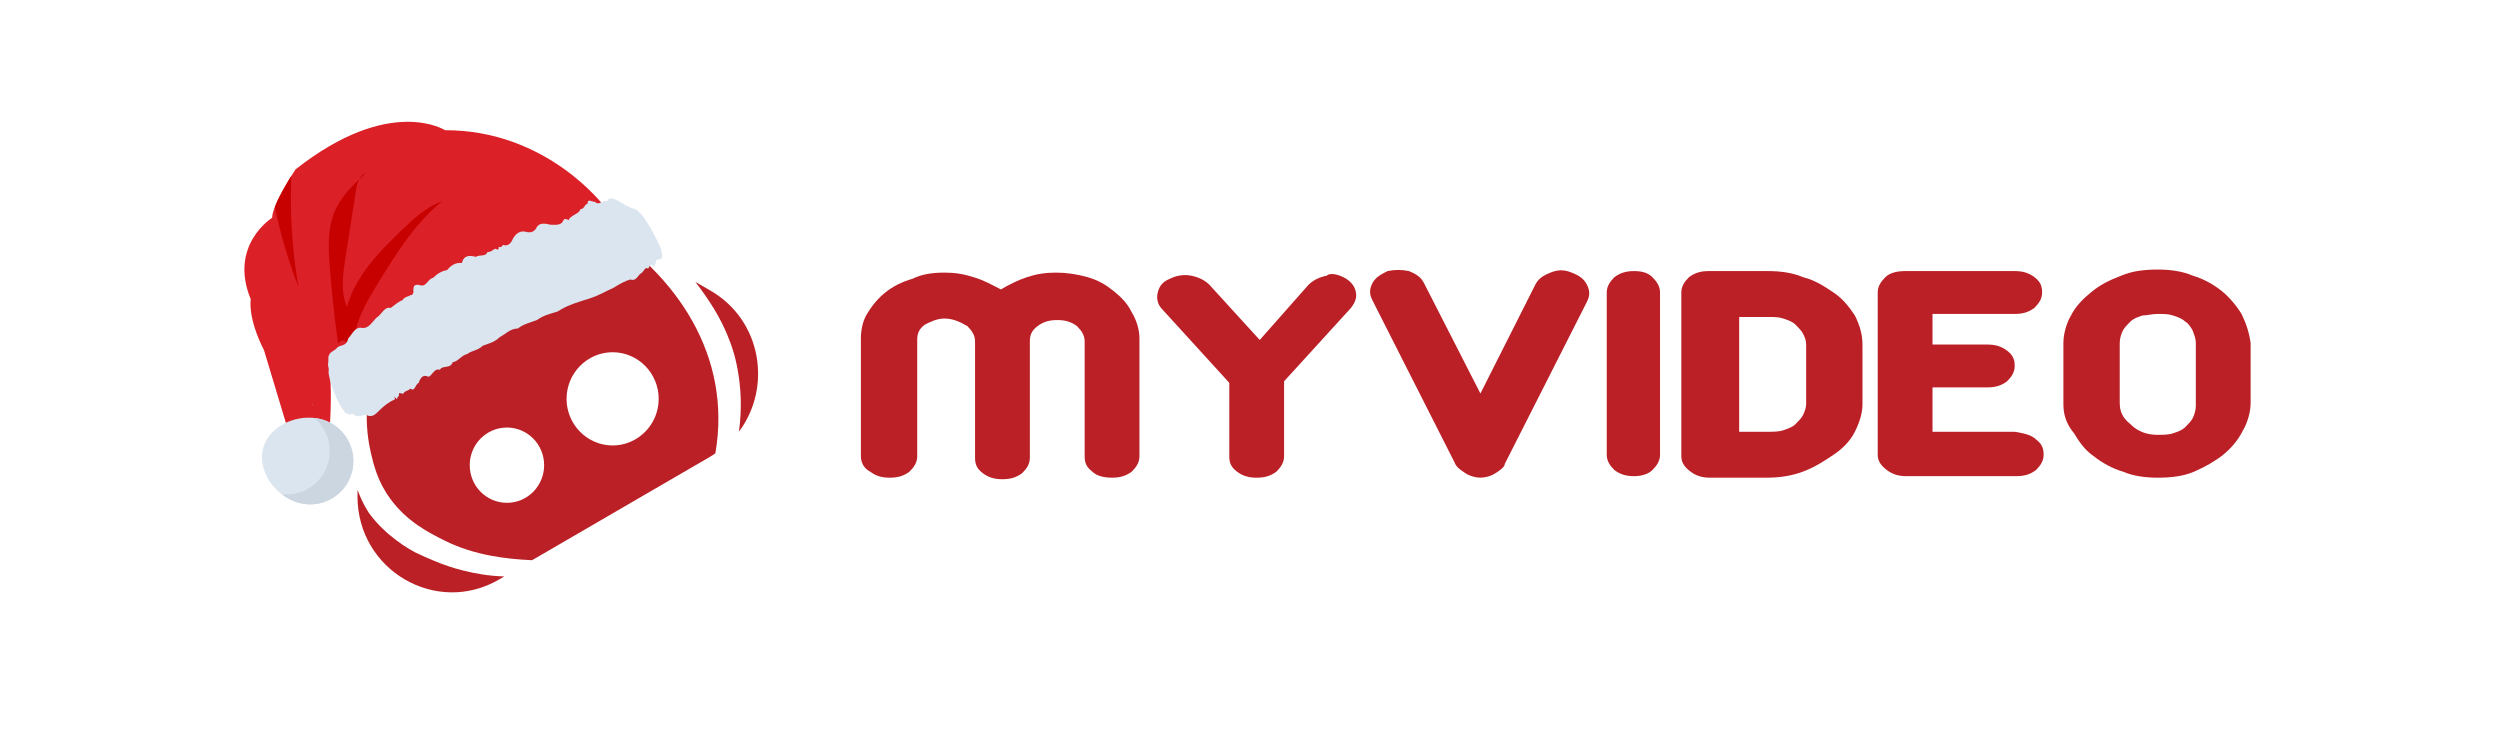 <svg width="473" height="142" viewBox="0 0 473 142" fill="none" xmlns="http://www.w3.org/2000/svg">
<path d="M199.745 51.578C201.761 51.578 203.777 51.868 205.793 52.447C207.809 53.026 209.249 53.895 210.689 55.053C212.128 56.211 213.28 57.369 214.144 59.106C215.008 60.554 215.584 62.292 215.584 64.029V86.325C215.584 87.483 215.008 88.351 214.144 89.22C212.992 90.089 211.84 90.378 210.401 90.378C208.961 90.378 207.521 90.089 206.657 89.22C205.505 88.351 205.217 87.483 205.217 86.325V64.608C205.217 63.45 204.641 62.581 203.777 61.712C202.625 60.844 201.473 60.554 200.033 60.554C198.593 60.554 197.441 60.844 196.289 61.712C195.137 62.581 194.849 63.45 194.849 64.608V86.614C194.849 87.772 194.273 88.641 193.409 89.51C192.257 90.378 191.105 90.668 189.665 90.668C188.225 90.668 187.073 90.378 185.921 89.51C184.769 88.641 184.481 87.772 184.481 86.614V64.608C184.481 63.45 183.905 62.581 183.041 61.712C181.601 60.844 180.161 60.265 178.721 60.265C177.281 60.265 176.129 60.844 174.977 61.423C173.825 62.292 173.537 63.16 173.537 64.318V86.325C173.537 87.483 172.961 88.351 172.097 89.22C170.945 90.089 169.793 90.378 168.353 90.378C166.913 90.378 165.761 90.089 164.609 89.22C163.457 88.641 162.881 87.483 162.881 86.325V64.029C162.881 62.581 163.169 60.844 164.033 59.396C164.897 57.948 166.049 56.501 167.489 55.342C168.929 54.184 170.657 53.315 172.673 52.736C174.401 51.868 176.417 51.578 178.721 51.578C180.737 51.578 182.465 51.868 184.193 52.447C186.209 53.026 187.649 53.895 189.377 54.763C190.817 53.895 192.545 53.026 194.273 52.447C196.001 51.868 197.729 51.578 199.745 51.578Z" fill="#BB2026"/>
<path d="M254.18 52.449C255.332 53.028 256.196 53.897 256.484 55.055C256.772 56.213 256.484 57.082 255.62 58.24L242.948 72.138V86.327C242.948 87.485 242.372 88.353 241.508 89.222C240.356 90.091 239.204 90.38 237.764 90.38C236.324 90.38 235.172 90.091 234.02 89.222C232.868 88.353 232.58 87.485 232.58 86.327V72.428L219.908 58.53C219.044 57.661 218.756 56.503 219.044 55.344C219.332 54.186 219.908 53.318 221.348 52.739C222.5 52.159 223.94 51.87 225.38 52.159C226.82 52.449 227.972 53.028 228.836 53.897L238.34 64.321L247.556 53.897C248.42 53.028 249.572 52.449 251.012 52.159C251.588 51.58 253.028 51.87 254.18 52.449Z" fill="#BB2026"/>
<path d="M282.976 89.508C282.112 90.088 280.96 90.377 280.096 90.377C279.232 90.377 278.08 90.088 277.216 89.508C276.352 88.929 275.488 88.35 275.2 87.482L259.648 56.789C259.072 55.631 259.072 54.762 259.648 53.604C260.224 52.446 261.376 51.867 262.528 51.288C263.968 50.998 265.12 50.998 266.56 51.288C268 51.867 268.864 52.446 269.44 53.604L280.096 74.452L290.464 53.894C291.04 52.735 291.904 52.156 293.344 51.577C294.784 50.998 295.936 50.998 297.376 51.577C298.816 52.156 299.68 52.735 300.256 53.894C300.832 55.052 300.832 55.92 300.256 57.078L284.704 87.771C284.704 88.35 283.84 88.929 282.976 89.508Z" fill="#BB2026"/>
<path d="M309.181 51.289C310.621 51.289 311.773 51.579 312.637 52.447C313.501 53.316 314.077 54.185 314.077 55.343V86.035C314.077 87.194 313.501 88.062 312.637 88.931C311.773 89.8 310.333 90.089 309.181 90.089C307.742 90.089 306.59 89.8 305.438 88.931C304.574 88.062 303.998 87.194 303.998 86.035V55.343C303.998 54.185 304.574 53.316 305.438 52.447C306.59 51.579 307.742 51.289 309.181 51.289Z" fill="#BB2026"/>
<path d="M334.523 51.289C336.827 51.289 339.131 51.579 341.147 52.447C343.451 53.026 345.179 54.185 346.907 55.343C348.635 56.501 349.787 57.949 350.939 59.686C351.803 61.423 352.379 63.161 352.379 65.188V76.48C352.379 78.218 351.803 79.955 350.939 81.692C350.075 83.429 348.635 84.877 346.907 86.035C345.179 87.194 343.451 88.352 341.147 89.221C338.843 90.089 336.539 90.379 334.235 90.379H323.579C322.139 90.379 320.987 90.089 319.835 89.221C318.683 88.352 318.107 87.483 318.107 86.325V55.343C318.107 54.185 318.683 53.316 319.547 52.447C320.699 51.579 321.851 51.289 323.291 51.289H334.523V51.289ZM329.051 59.397V81.692H334.523C335.387 81.692 336.539 81.692 337.403 81.403C338.267 81.113 339.131 80.823 339.707 80.244C340.283 79.665 340.859 79.086 341.147 78.507C341.435 77.928 341.723 77.059 341.723 76.48V65.188C341.723 64.319 341.435 63.74 341.147 63.161C340.859 62.582 340.283 62.002 339.707 61.423C339.131 60.844 338.267 60.555 337.403 60.265C336.539 59.976 335.675 59.976 334.523 59.976H329.051V59.397Z" fill="#BB2026"/>
<path d="M385.215 83.14C386.367 84.008 386.655 84.877 386.655 86.035C386.655 87.194 386.079 88.062 385.215 88.931C384.063 89.8 382.911 90.089 381.471 90.089H360.735C359.295 90.089 358.143 89.8 356.991 88.931C355.839 88.062 355.263 87.194 355.263 86.035V55.343C355.263 54.185 355.839 53.316 356.703 52.447C357.567 51.579 359.007 51.289 360.447 51.289H381.183C382.623 51.289 383.775 51.579 384.927 52.447C386.079 53.316 386.367 54.185 386.367 55.343C386.367 56.501 385.791 57.37 384.927 58.238C383.775 59.107 382.623 59.397 381.183 59.397H365.631V65.188H375.999C377.439 65.188 378.591 65.477 379.743 66.346C380.895 67.215 381.183 68.083 381.183 69.241C381.183 70.4 380.607 71.268 379.743 72.137C378.591 73.005 377.439 73.295 375.999 73.295H365.631V81.692H381.183C382.911 81.982 384.351 82.271 385.215 83.14Z" fill="#BB2026"/>
<path d="M408.252 51C410.556 51 412.86 51.29 414.876 52.158C416.892 52.737 418.908 53.895 420.348 55.054C421.788 56.212 423.228 57.949 424.092 59.397C424.956 61.134 425.532 62.872 425.82 64.898V76.191C425.82 77.928 425.244 79.955 424.38 81.403C423.516 83.14 422.364 84.588 420.636 86.036C419.196 87.194 417.18 88.352 415.164 89.221C413.148 90.09 410.844 90.379 408.252 90.379C405.948 90.379 403.644 90.09 401.628 89.221C399.612 88.642 397.596 87.484 396.156 86.325C394.428 85.167 393.276 83.43 392.412 81.982C390.972 80.245 390.396 78.507 390.396 76.481V64.898C390.396 63.161 390.972 61.134 391.836 59.687C392.7 57.949 394.14 56.502 395.58 55.343C397.308 53.895 399.036 53.027 401.34 52.158C403.356 51.29 405.66 51 408.252 51ZM408.252 82.272C409.116 82.272 410.268 82.272 411.132 81.982C411.996 81.693 412.86 81.403 413.436 80.824C414.012 80.245 414.588 79.666 414.876 79.087C415.164 78.507 415.452 77.639 415.452 76.77V64.898C415.452 64.03 415.164 63.451 414.876 62.582C414.588 62.003 414.012 61.134 413.436 60.845C412.86 60.266 411.996 59.976 411.132 59.687C410.268 59.397 409.404 59.397 408.252 59.397C407.1 59.397 406.236 59.687 405.372 59.687C404.508 59.976 403.644 60.266 403.068 60.845C402.492 61.424 401.916 62.003 401.628 62.582C401.34 63.161 401.052 64.03 401.052 64.898V76.191C401.052 77.928 401.628 79.087 403.068 80.245C404.508 81.693 406.236 82.272 408.252 82.272Z" fill="#BB2026"/>
<path d="M95.415 109.062C89.583 108.926 84.466 107.027 83.595 106.687H83.572C81.293 105.806 78.947 104.72 78.567 104.517C76.824 103.59 75.372 102.595 73.562 101.08C73.205 100.786 71.417 99.248 69.92 97.213C69.92 97.213 68.713 95.562 67.641 92.691V93.957C67.641 107.863 82.5 116.569 94.409 109.65L95.415 109.062Z" fill="#BB2026"/>
<path d="M76.358 31.911C77.073 31.482 77.81 31.097 78.547 30.781C78.681 30.735 78.815 30.69 78.927 30.645C78.882 31.346 78.793 32.047 78.659 33.132C78.525 34.263 78.279 35.846 77.631 38.288C77.117 40.232 76.581 41.928 75.285 45.365C74.369 47.853 73.564 49.933 72.939 51.493C72.827 51.81 72.693 52.104 72.604 52.352C71.553 54.998 70.861 56.649 70.369 57.847C69.654 59.588 69.297 60.425 68.783 61.985C68.716 62.211 68.626 62.46 68.559 62.731C68.47 63.025 68.358 63.342 68.269 63.681C68.179 63.975 68.09 64.269 68.001 64.585C67.889 64.766 67.777 64.947 67.665 65.128V47.446C67.665 47.174 67.665 46.903 67.688 46.632C67.688 46.541 67.71 46.451 67.71 46.383C67.71 46.292 67.733 46.225 67.733 46.157C67.733 46.134 67.733 46.111 67.733 46.089V46.044V46.021L67.755 45.863C67.822 45.297 67.889 44.664 68.045 43.918C68.269 42.901 68.537 42.132 68.76 41.499C68.872 41.227 68.962 40.979 69.051 40.775L69.096 40.662L69.14 40.572C69.163 40.481 69.207 40.413 69.23 40.346V40.323C69.252 40.255 69.297 40.187 69.319 40.142L69.341 40.074C69.341 40.052 69.364 40.052 69.364 40.029C69.386 39.984 69.408 39.938 69.431 39.893L69.498 39.758C69.699 39.305 69.989 38.672 70.414 37.949C71.04 36.841 71.643 36.094 71.822 35.868C71.822 35.868 72.604 34.964 73.05 34.512L73.118 34.444C73.162 34.399 73.229 34.331 73.274 34.285C74.078 33.539 74.927 32.861 75.844 32.273C75.978 32.183 76.112 32.092 76.268 32.002C76.246 31.979 76.29 31.956 76.358 31.911Z" fill="#BB2026"/>
<path d="M131.569 53.347C132.239 54.206 132.798 54.975 133.468 55.947C134.474 57.417 135.546 59.023 136.663 61.284C138.071 64.155 138.764 66.484 138.92 67.095C139.099 67.773 140.015 71.029 140.149 75.507C140.194 77.18 140.127 79.26 139.814 81.657C146.026 73.404 144.238 60.696 134.451 54.998L131.569 53.347Z" fill="#BB2026"/>
<path d="M113.071 42.607L94.391 31.776C90.927 29.763 87.196 29.062 83.666 29.447C83.666 30.057 83.666 30.803 83.621 31.618C83.531 33.698 83.263 35.258 83.129 35.823C82.951 36.818 82.638 38.152 81.61 41.182C80.716 43.828 79.889 45.863 79.42 47.016C79.353 47.152 79.308 47.288 79.264 47.401C77.521 51.584 76.247 54.569 75.666 55.835L75.599 55.971C74.058 59.317 71.89 63.998 70.639 69.492C69.812 73.133 68.583 78.695 70.125 85.456V85.502C70.683 87.898 71.421 91.064 73.856 94.388C77.007 98.684 81.029 100.742 84.269 102.347C89.743 105.061 95.843 105.784 100.67 105.988L134.41 86.383C134.79 86.157 134.991 86.011 135.348 85.763C138.521 67.424 128.109 51.991 113.071 42.607ZM95.91 95.134C92.022 95.134 88.872 91.946 88.872 88.011C88.872 84.077 92.022 80.889 95.91 80.889C99.798 80.889 102.949 84.077 102.949 88.011C102.949 91.946 99.798 95.134 95.91 95.134ZM115.909 84.281C111.105 84.281 107.194 80.323 107.194 75.462C107.194 70.6 111.105 66.643 115.909 66.643C120.713 66.643 124.623 70.6 124.623 75.462C124.623 80.323 120.713 84.281 115.909 84.281Z" fill="#BB2026"/>
<path d="M114.315 39.027C114.315 39.027 103.526 24.585 84.208 24.636C84.208 24.636 73.825 17.929 55.915 32.053C55.915 32.053 51.556 38.539 51.483 41.204C51.483 41.204 43.213 46.374 47.447 56.641C47.447 56.641 46.779 59.993 49.963 66.298L54.317 80.764L63.071 83.161L62.414 80.503C62.414 80.503 62.983 72.133 62.12 68.975C62.12 68.975 65.146 62.969 66.54 66.35L66.955 72.33L114.108 48.472L114.315 39.027Z" fill="#DC2027"/>
<path d="M56.456 54.238C55.276 47.324 54.817 40.287 55.124 33.266C54.224 34.709 52.762 37.175 51.999 39.16C53.045 44.302 54.546 49.346 56.456 54.238Z" fill="#C70100"/>
<path d="M69.181 32.779C68.614 32.978 68.225 33.402 67.952 33.936C68.351 33.543 68.774 33.158 69.181 32.779Z" fill="#C70100"/>
<path d="M63.972 65.044C64.102 64.848 65.207 63.182 66.517 66.315C66.823 65.136 66.972 63.878 67.24 62.693C67.978 59.365 69.806 56.38 71.592 53.463C75.008 47.888 78.547 42.191 83.642 38.087C80.724 39.115 78.366 41.283 76.134 43.414C71.717 47.627 67.267 52.222 65.623 58.087C64.411 55.106 64.888 51.743 65.389 48.566C66.043 44.394 66.695 40.22 67.349 36.048C67.459 35.335 67.626 34.545 67.955 33.934C66.054 35.721 64.308 37.67 63.306 40.053C61.975 43.223 62.124 46.781 62.378 50.211C62.745 55.161 63.279 60.125 63.972 65.044Z" fill="#C70100"/>
<path d="M125.111 47.358C124.514 45.91 125.217 47.565 124.985 46.951C125.727 48.55 121.981 39.595 119.719 39.42C117.968 38.974 115.496 36.455 114.901 38.056C113.753 37.868 113.457 38.966 112.531 38.181C111.934 38.194 111.173 37.455 111.152 38.585C110.644 38.535 110.559 39.587 109.828 39.577C109.49 40.521 108.52 40.428 107.626 41.463C107.895 42.115 106.885 40.852 106.539 41.806C106.151 42.664 105.109 42.54 104.088 42.511C102.95 42.197 101.916 42.182 101.489 43.096C101.157 43.759 100.483 44.169 99.418 43.838C98.402 43.62 97.617 44.17 97.073 45.111C96.614 46.263 95.906 46.627 95.152 46.316C94.857 47.119 94.206 46.484 94.357 46.85C94.368 46.877 94.385 47.494 93.782 47.068C93.356 47.07 93.019 47.736 92.242 47.672C91.883 48.622 90.792 48.127 90.013 48.593C88.924 48.312 87.814 48.181 87.372 49.759C86.225 49.626 85.334 50.191 84.598 51.099C83.557 51.266 82.692 51.816 81.965 52.543C81.029 52.755 80.649 54.158 79.753 54.015C78.821 53.793 78.019 53.589 78.237 55.449C78.095 55.103 78.213 56.017 77.666 55.812C77.346 56.16 76.629 56.031 76.133 56.802C75.422 57.05 74.716 57.662 73.913 58.27C72.721 57.926 72.234 59.516 71.283 60.066C70.433 60.863 69.775 62.209 68.515 62.041C67.193 61.726 66.644 63.232 65.884 64.044C65.496 65.758 64.203 65.089 63.664 65.929C63.023 66.517 62.302 66.598 62.131 67.544C62.138 67.561 62.13 68.7 62.079 68.776C62.009 68.981 62.335 70.183 62.162 70.158C62.062 71.52 63.82 76.721 65.587 78.327C65.584 78.322 65.554 77.932 66.047 78.48C66.323 78.502 66.513 77.984 67.338 78.675C67.998 78.964 68.467 78.447 69.316 78.513C70.38 79.1 71.048 78.374 71.837 77.594C72.623 76.81 73.572 76.061 74.757 75.522C74.39 74.633 74.715 75.218 74.943 75.383C75.272 75.793 75.102 74.797 75.494 74.985C75.295 73.739 76.147 74.863 76.392 74.351C76.658 73.879 77.243 74.016 77.629 73.507C78.522 74.226 78.55 72.689 79.187 72.477C79.53 71.553 79.986 70.745 81.055 71.285C81.816 71.079 82.116 69.612 83.217 69.959C83.784 69.01 85.158 69.879 85.662 68.519C86.685 68.416 87.302 67.208 88.375 66.994C89.253 66.302 90.466 66.315 91.344 65.407C92.437 65.022 93.606 64.719 94.552 63.783C95.65 63.214 96.583 62.144 97.991 62.148C99.041 61.284 100.384 61.042 101.643 60.525C102.765 59.678 104.138 59.358 105.496 58.939C107.606 57.57 109.744 57.064 111.555 56.469C113.373 55.891 114.774 55.005 116.065 54.46C117.266 53.694 118.309 53.15 119.255 52.876C120.49 53.301 120.746 51.857 121.354 51.677C121.887 51.312 122.03 50.407 122.588 50.819C122.91 50.657 122.855 49.882 123.188 50.257C123.285 50.063 123.461 50.265 123.379 49.952C123.578 50.32 123.801 50.853 123.391 49.859C123.878 51.039 123.949 49.945 124.22 49.141C124.772 49.006 125.617 49.383 125.111 47.358Z" fill="#DAE5EF"/>
<path d="M49.664 85.37C48.886 89.831 52.794 94.537 57.255 95.315C61.716 96.093 65.962 93.105 66.74 88.644C67.518 84.184 64.53 79.938 60.069 79.159C55.611 78.38 50.441 80.907 49.664 85.37Z" fill="#DAE5EF"/>
<path d="M53.343 93.503C54.494 94.424 55.851 95.051 57.26 95.301C61.716 96.105 65.969 93.105 66.737 88.633C67.515 84.188 64.54 79.924 60.069 79.156C59.85 79.128 59.656 79.089 59.447 79.086C61.616 80.892 62.783 83.794 62.259 86.77C61.53 91.048 57.577 93.983 53.343 93.503Z" fill="#CBD6E0"/>
<path d="M59.164 76.725C59.092 76.636 59.064 76.526 59.056 76.413C59.071 76.413 59.084 76.416 59.099 76.416L59.164 76.725Z" fill="#CBD6E0"/>
</svg>
